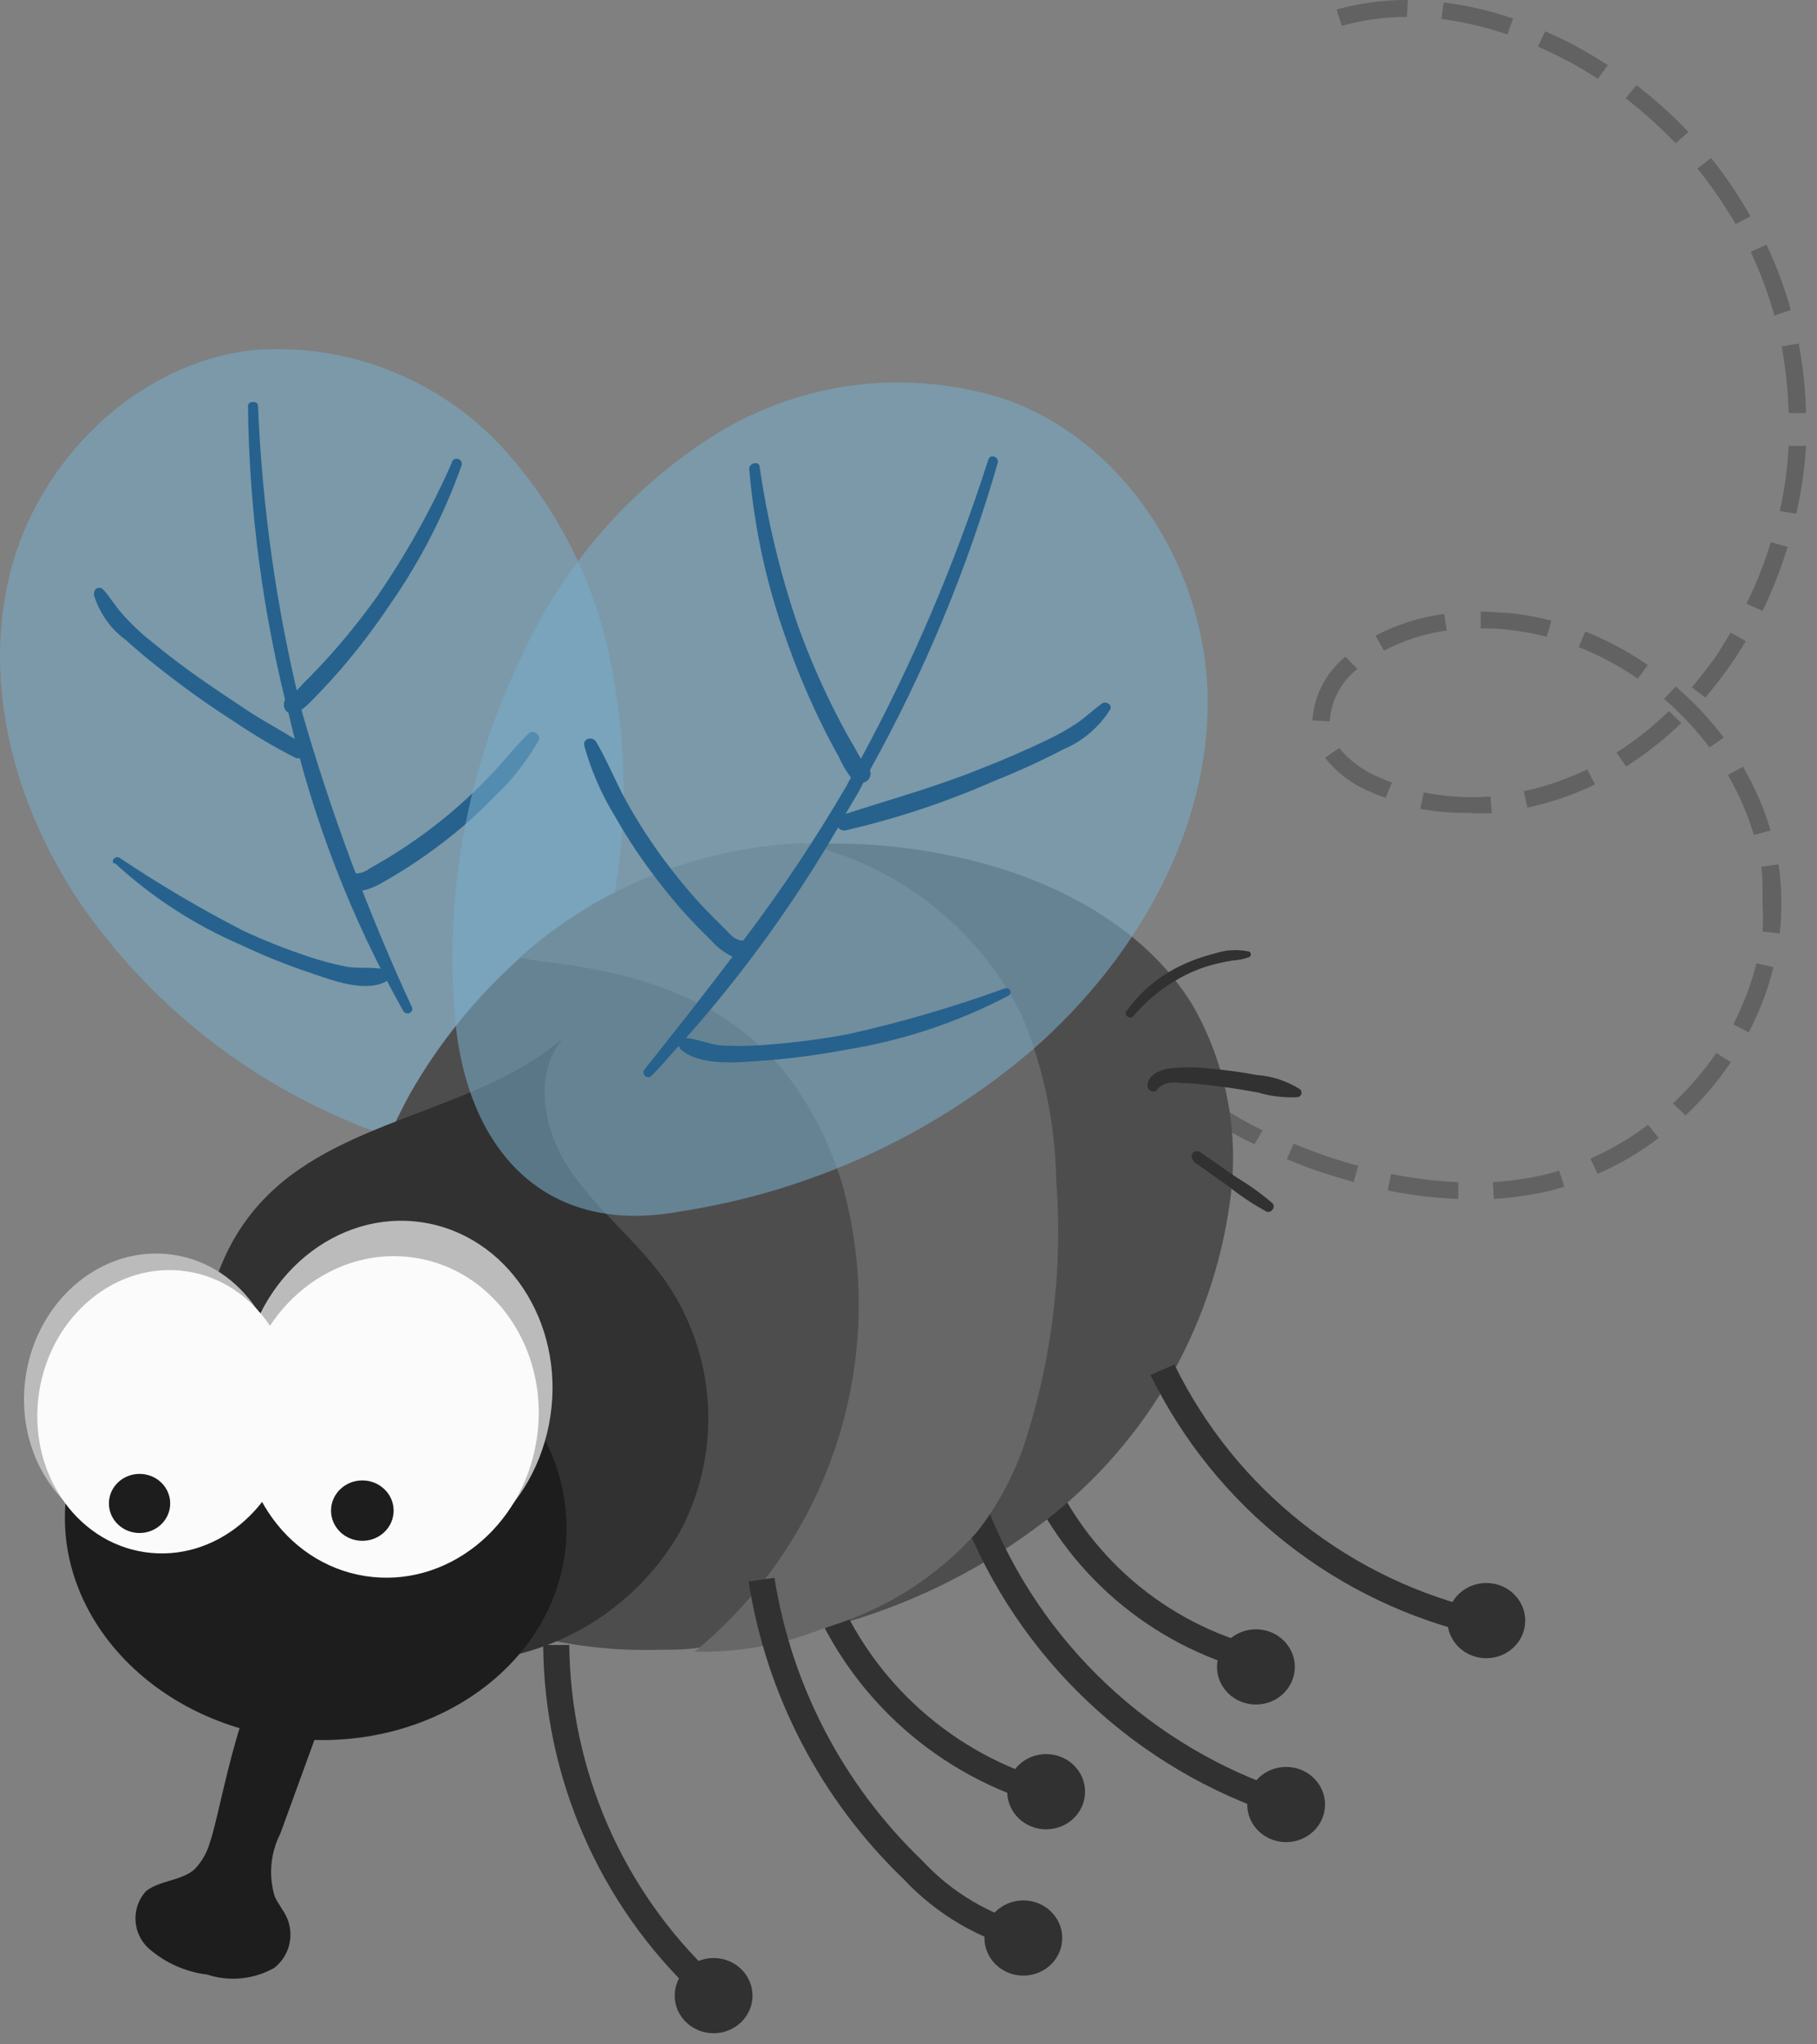 <svg width="112" height="126" viewBox="0 0 112 126" fill="none" xmlns="http://www.w3.org/2000/svg">
<rect x="0" y="0" width="112" height="126" fill="#808080" stroke="none"/>
<g clip-path="url(#clip0_1298_10616)">
<path d="M89.889 73.891V72.86C88.497 72.801 87.113 72.631 85.749 72.351L85.534 73.369C86.969 73.663 88.425 73.838 89.889 73.891ZM92.086 73.891C92.936 73.844 93.782 73.741 94.618 73.583C95.23 73.477 95.835 73.329 96.427 73.141L96.105 72.15C95.551 72.321 94.988 72.46 94.417 72.565C93.624 72.712 92.823 72.81 92.019 72.86L92.086 73.891ZM83.431 72.86L83.725 71.855C83.055 71.681 82.386 71.466 81.756 71.252C81.126 71.038 80.416 70.77 79.746 70.488L79.317 71.439C80.001 71.721 80.657 71.989 81.394 72.23C82.131 72.471 82.734 72.645 83.417 72.846L83.431 72.86ZM98.477 72.351C99.815 71.766 101.079 71.024 102.242 70.14L101.585 69.323C100.484 70.151 99.293 70.852 98.035 71.413L98.477 72.351ZM77.335 70.515L77.83 69.671C76.582 69.062 75.389 68.345 74.266 67.527L73.623 68.358C74.796 69.187 76.037 69.913 77.335 70.528V70.515ZM103.903 68.746C104.949 67.757 105.883 66.656 106.69 65.464L105.792 64.901C105.015 66.032 104.116 67.074 103.113 68.01L103.903 68.746ZM71.935 66.991L72.672 66.228C71.937 65.572 71.264 64.85 70.662 64.07L69.805 64.7C70.454 65.518 71.166 66.284 71.935 66.991ZM107.789 63.628C108.461 62.356 108.974 61.006 109.316 59.609L108.271 59.368C107.94 60.674 107.459 61.937 106.837 63.133L107.789 63.628ZM109.705 57.532C109.769 56.927 109.8 56.319 109.798 55.71C109.798 55.482 109.798 55.268 109.798 55.04C109.774 54.448 109.716 53.857 109.624 53.272L108.566 53.419C108.646 53.968 108.646 54.531 108.646 55.08C108.646 55.295 108.646 55.496 108.646 55.71C108.679 56.277 108.679 56.845 108.646 57.412L109.705 57.532ZM108.11 51.463L109.142 51.181C108.729 49.811 108.158 48.494 107.44 47.256L106.502 47.765C107.183 48.929 107.723 50.171 108.11 51.463ZM90.692 50.123C91.108 50.123 91.537 50.123 91.952 50.123L91.871 49.091C90.495 49.196 89.111 49.11 87.758 48.837L87.544 49.855C88.587 50.045 89.646 50.126 90.706 50.096L90.692 50.123ZM94.149 49.775C95.15 49.561 96.131 49.266 97.083 48.89C97.499 48.716 97.914 48.542 98.316 48.341L97.834 47.416C97.455 47.608 97.066 47.778 96.668 47.926C95.781 48.289 94.861 48.567 93.921 48.756L94.149 49.775ZM85.4 49.199L85.802 48.234C85.494 48.127 85.186 47.993 84.891 47.859C83.982 47.467 83.178 46.866 82.546 46.103L81.675 46.706C82.402 47.618 83.347 48.332 84.422 48.783C84.745 48.932 85.076 49.062 85.414 49.172L85.4 49.199ZM100.232 47.242C101.454 46.466 102.594 45.569 103.635 44.563L102.871 43.826C101.886 44.787 100.804 45.645 99.642 46.385L100.232 47.242ZM105.377 46.063L106.248 45.46C105.382 44.303 104.389 43.247 103.287 42.312L102.577 43.075C103.612 43.971 104.55 44.972 105.377 46.063ZM81.97 44.456V44.362C82.024 43.75 82.202 43.157 82.495 42.617C82.788 42.078 83.188 41.605 83.672 41.227L82.935 40.476C82.341 40.953 81.853 41.548 81.502 42.224C81.151 42.9 80.946 43.642 80.898 44.402L81.97 44.456ZM105.109 42.995C105.698 42.312 106.248 41.596 106.757 40.851C107.052 40.423 107.333 39.98 107.614 39.512L106.677 38.989C106.422 39.418 106.141 39.847 105.859 40.329C105.363 41.039 104.841 41.669 104.292 42.365L105.109 42.995ZM100.955 41.83L101.572 40.985C100.367 40.155 99.073 39.462 97.713 38.922L97.311 39.887C98.598 40.39 99.821 41.042 100.955 41.83ZM85.306 40.101C86.517 39.469 87.826 39.048 89.178 38.855L89.018 37.837C87.54 38.035 86.107 38.488 84.784 39.177L85.306 40.101ZM95.342 39.244L95.623 38.252C94.783 38.032 93.927 37.876 93.064 37.783C92.474 37.783 91.871 37.689 91.269 37.689V38.734C91.831 38.734 92.394 38.734 92.943 38.815C93.752 38.898 94.554 39.041 95.342 39.244ZM108.646 37.649C109.262 36.379 109.777 35.061 110.187 33.71L109.155 33.415C108.759 34.718 108.257 35.986 107.655 37.207L108.646 37.649ZM110.723 31.66C111.038 30.286 111.24 28.888 111.326 27.48H110.254C110.185 28.833 110.001 30.178 109.705 31.5L110.723 31.66ZM110.254 25.457H111.326C111.294 24.017 111.142 22.583 110.87 21.169L109.825 21.357C110.073 22.711 110.216 24.081 110.254 25.457ZM109.356 19.454L110.388 19.106C110.002 17.726 109.5 16.382 108.887 15.087L107.909 15.515C108.498 16.764 108.982 18.059 109.356 19.387V19.454ZM106.958 13.827L107.896 13.332C107.188 12.069 106.377 10.868 105.471 9.741L104.627 10.384C105.488 11.449 106.267 12.578 106.958 13.76V13.827ZM103.287 8.83L104.077 8.133C103.085 7.092 102.015 6.129 100.875 5.252L100.205 6.056C101.298 6.905 102.328 7.832 103.287 8.83ZM98.517 4.81L99.106 4.02C98.092 3.351 97.031 2.756 95.931 2.238L95.248 1.93L94.792 2.868L95.409 3.149C96.479 3.647 97.513 4.22 98.504 4.864L98.517 4.81ZM92.917 2.131L93.265 1.139C91.877 0.666 90.445 0.334 88.991 0.148L88.844 1.166C90.224 1.35 91.584 1.669 92.903 2.117L92.917 2.131ZM82.707 1.595C84.015 1.225 85.368 1.04 86.727 1.045L86.78 0C85.295 -0.009 83.816 0.189 82.386 0.59L82.707 1.595Z" fill="#626262"/>
<path d="M77.83 103.166C74.68 102.45 71.737 101.019 69.228 98.984C66.719 96.948 64.711 94.364 63.36 91.429L64.847 90.813C66.092 93.532 67.949 95.925 70.274 97.805C72.599 99.686 75.327 101.003 78.246 101.652L77.83 103.166Z" fill="#313131"/>
<path d="M77.415 105.055C76.09 105.055 75.017 104.017 75.017 102.737C75.017 101.457 76.09 100.419 77.415 100.419C78.74 100.419 79.813 101.457 79.813 102.737C79.813 104.017 78.74 105.055 77.415 105.055Z" fill="#313131"/>
<path opacity="0.57" d="M4.931 55.643C0.911 49.667 -1.099 42.244 0.616 35.344C2.331 28.444 8.334 22.375 15.649 21.571C18.436 21.358 21.236 21.766 23.847 22.764C26.458 23.763 28.815 25.327 30.749 27.346C34.5 31.359 36.964 36.403 37.823 41.829C39.056 48.568 38.431 55.516 36.014 61.926C33.616 68.492 28.257 72.216 21.41 69.068C14.752 66.251 9.035 61.594 4.931 55.643Z" fill="#77ADC8"/>
<path d="M15.287 25.014C15.356 31.494 16.216 37.942 17.847 44.214C19.306 50.547 21.666 56.638 24.854 62.301C25.041 62.623 25.537 62.409 25.39 62.074C22.654 56.157 20.378 50.038 18.584 43.772C17.061 37.625 16.164 31.341 15.904 25.014C15.904 24.679 15.287 24.706 15.287 25.014Z" fill="#26628D"/>
<path d="M27.855 28.511C26.578 31.399 25.035 34.162 23.246 36.764C22.35 38.016 21.389 39.219 20.365 40.368C19.816 40.971 19.267 41.561 18.677 42.137C18.442 42.415 18.182 42.67 17.9 42.901C18.034 42.807 17.726 42.901 17.686 42.981C17.351 43.276 17.471 43.986 17.994 43.959C18.517 43.932 18.985 43.423 19.414 42.981C19.843 42.539 20.473 41.869 20.982 41.28C22.081 40.003 23.101 38.661 24.037 37.26C25.888 34.608 27.375 31.719 28.458 28.672C28.477 28.595 28.467 28.513 28.429 28.443C28.391 28.372 28.329 28.319 28.253 28.292C28.178 28.265 28.096 28.267 28.022 28.298C27.949 28.329 27.889 28.386 27.855 28.457V28.511Z" fill="#26628D"/>
<path d="M21.678 53.834C21.156 54.142 21.464 54.758 21.96 54.879C22.456 55 23.3 54.571 23.755 54.289C25.002 53.579 26.197 52.782 27.332 51.905C28.466 51.036 29.533 50.082 30.521 49.051C31.582 48.054 32.485 46.902 33.201 45.634C33.375 45.299 32.866 44.938 32.584 45.206C31.7 46.05 30.977 47.028 30.133 47.885C28.422 49.67 26.501 51.24 24.412 52.561C23.889 52.896 23.353 53.204 22.817 53.512C22.597 53.679 22.339 53.789 22.067 53.834C21.92 53.834 21.799 53.727 21.652 53.834H21.678Z" fill="#26628D"/>
<path d="M5.775 36.617C6.106 37.759 6.809 38.759 7.771 39.458C8.789 40.382 9.874 41.24 10.973 42.07C12.072 42.901 13.278 43.732 14.47 44.495C15.653 45.298 16.883 46.027 18.155 46.679C18.267 46.741 18.398 46.757 18.522 46.721C18.645 46.686 18.749 46.604 18.811 46.492C18.873 46.38 18.888 46.248 18.853 46.125C18.818 46.002 18.735 45.897 18.623 45.835C17.498 45.098 16.306 44.495 15.18 43.745C14.055 42.995 12.943 42.258 11.857 41.481C10.772 40.704 9.807 39.94 8.829 39.123C8.353 38.707 7.905 38.26 7.49 37.783C7.074 37.314 6.766 36.778 6.351 36.322C6.305 36.276 6.246 36.245 6.183 36.233C6.119 36.221 6.053 36.229 5.993 36.255C5.934 36.281 5.884 36.324 5.85 36.379C5.815 36.434 5.798 36.499 5.801 36.564L5.775 36.617Z" fill="#26628D"/>
<path d="M7.074 53.191C9.365 55.302 11.997 57.01 14.859 58.242C16.282 58.915 17.745 59.501 19.24 59.997C20.499 60.426 22.442 61.163 23.742 60.52C23.825 60.481 23.893 60.415 23.935 60.333C23.977 60.251 23.991 60.158 23.974 60.067C23.957 59.977 23.911 59.895 23.842 59.833C23.773 59.772 23.686 59.736 23.594 59.729C22.831 59.568 22.027 59.729 21.236 59.555C20.478 59.402 19.731 59.201 18.999 58.952C17.63 58.498 16.288 57.966 14.979 57.358C12.359 56.008 9.818 54.51 7.369 52.869C7.141 52.722 6.82 53.017 7.021 53.231L7.074 53.191Z" fill="#26628D"/>
<path d="M15.006 120.396C15.078 120.397 15.15 120.383 15.217 120.356C15.283 120.328 15.344 120.287 15.395 120.235C15.444 120.189 15.483 120.133 15.51 120.071C15.537 120.009 15.551 119.942 15.551 119.874C15.551 119.806 15.537 119.739 15.51 119.677C15.483 119.614 15.444 119.558 15.395 119.512C14.265 118.476 12.787 117.902 11.254 117.904C11.18 117.892 11.103 117.896 11.03 117.917C10.957 117.937 10.89 117.973 10.832 118.022C10.775 118.071 10.728 118.132 10.697 118.201C10.665 118.27 10.649 118.344 10.649 118.42C10.649 118.496 10.665 118.57 10.697 118.639C10.728 118.708 10.775 118.769 10.832 118.818C10.89 118.867 10.957 118.903 11.03 118.923C11.103 118.944 11.18 118.948 11.254 118.936C12.508 118.946 13.712 119.424 14.631 120.276C14.737 120.36 14.87 120.403 15.006 120.396Z" fill="black"/>
<path d="M12.943 113.537C12.77 114.172 12.438 114.753 11.978 115.225C11.134 115.935 9.821 115.895 8.99 116.565C8.551 117.054 8.322 117.696 8.352 118.353C8.382 119.009 8.669 119.628 9.151 120.075C10.162 120.965 11.418 121.53 12.755 121.696C13.436 121.918 14.155 121.998 14.867 121.928C15.58 121.859 16.27 121.643 16.895 121.294C17.349 120.943 17.674 120.452 17.819 119.897C17.965 119.342 17.922 118.754 17.699 118.226C17.498 117.757 17.15 117.368 16.935 116.886C16.544 115.595 16.669 114.202 17.284 113.001L20.111 105.23C20.204 105.019 20.245 104.789 20.231 104.56C20.147 104.232 19.953 103.944 19.682 103.742C19.099 103.054 18.301 102.583 17.418 102.403C15.086 102.215 13.613 111.714 12.943 113.537Z" fill="#1D1D1D"/>
<path d="M30.293 100.031C31.051 100.351 31.835 100.603 32.638 100.781C35.261 101.464 37.968 101.767 40.677 101.679C41.508 101.679 42.298 101.679 43.129 101.545C45.912 101.361 48.671 100.912 51.369 100.205C55.836 99.002 60.039 96.976 63.762 94.23C67.034 91.85 69.79 88.831 71.862 85.356C73.935 81.881 75.281 78.022 75.82 74.012C76.409 69.848 75.598 65.607 73.516 61.953C70.421 56.889 64.472 53.914 58.523 52.722C55.52 52.097 52.448 51.872 49.386 52.052C45.987 52.209 42.643 52.971 39.511 54.303C36.752 55.486 34.204 57.11 31.968 59.113C29.304 61.504 27.041 64.309 25.269 67.42C22.19 73.128 20.41 79.447 20.057 85.923C20.021 87.745 20.344 89.556 21.008 91.252C21.673 92.949 22.665 94.498 23.929 95.811C26.192 98.353 29.213 100.1 32.544 100.795C32.907 100.881 33.273 100.948 33.643 100.996" fill="#4E4D4D"/>
<path d="M91.335 100.822C86.944 99.844 82.829 97.892 79.295 95.109C75.76 92.326 72.897 88.783 70.917 84.744L72.39 84.101C74.259 87.921 76.964 91.271 80.304 93.903C83.643 96.536 87.533 98.383 91.684 99.308L91.335 100.822Z" fill="#313131"/>
<path d="M79.023 111.956C74.572 110.523 70.496 108.117 67.091 104.911C63.686 101.706 61.039 97.783 59.341 93.426L60.855 92.903C62.467 97.037 64.979 100.759 68.21 103.8C71.441 106.84 75.308 109.123 79.532 110.482L79.023 111.956Z" fill="#313131"/>
<path d="M63.869 111.125C60.645 110.137 57.691 108.423 55.233 106.114C52.775 103.805 50.88 100.963 49.694 97.807L51.221 97.298C52.314 100.224 54.063 102.861 56.335 105.005C58.607 107.148 61.34 108.743 64.325 109.664L63.869 111.125Z" fill="#313131"/>
<path d="M42.861 122.929C39.924 120.157 37.579 116.819 35.967 113.116C34.355 109.413 33.51 105.423 33.482 101.384H35.09C35.126 105.216 35.936 109.002 37.471 112.513C39.007 116.024 41.237 119.189 44.027 121.817L42.861 122.929Z" fill="#313131"/>
<path d="M91.617 102.201C90.292 102.201 89.219 101.163 89.219 99.883C89.219 98.603 90.292 97.565 91.617 97.565C92.941 97.565 94.015 98.603 94.015 99.883C94.015 101.163 92.941 102.201 91.617 102.201Z" fill="#313131"/>
<path d="M79.277 113.536C77.953 113.536 76.879 112.498 76.879 111.218C76.879 109.938 77.953 108.9 79.277 108.9C80.602 108.9 81.675 109.938 81.675 111.218C81.675 112.498 80.602 113.536 79.277 113.536Z" fill="#313131"/>
<path d="M64.486 112.746C63.161 112.746 62.087 111.708 62.087 110.428C62.087 109.148 63.161 108.11 64.486 108.11C65.81 108.11 66.884 109.148 66.884 110.428C66.884 111.708 65.81 112.746 64.486 112.746Z" fill="#313131"/>
<path d="M43.986 125.314C42.662 125.314 41.588 124.276 41.588 122.996C41.588 121.715 42.662 120.678 43.986 120.678C45.311 120.678 46.385 121.715 46.385 122.996C46.385 124.276 45.311 125.314 43.986 125.314Z" fill="#313131"/>
<path d="M69.872 62.61C70.762 61.561 71.856 60.704 73.087 60.091C73.696 59.784 74.339 59.55 75.003 59.394C75.338 59.314 75.673 59.247 76.021 59.193C76.351 59.174 76.676 59.106 76.986 58.992C77.021 58.978 77.051 58.954 77.072 58.923C77.093 58.892 77.104 58.855 77.104 58.818C77.104 58.781 77.093 58.744 77.072 58.713C77.051 58.682 77.021 58.658 76.986 58.644C76.273 58.493 75.531 58.539 74.842 58.778C74.125 58.953 73.429 59.205 72.766 59.528C71.442 60.158 70.299 61.112 69.443 62.301C69.242 62.583 69.657 62.864 69.885 62.61H69.872Z" fill="#313131"/>
<path d="M71.346 67.112C71.517 66.941 71.729 66.817 71.962 66.75C72.233 66.71 72.508 66.71 72.779 66.75C73.57 66.75 74.374 66.87 75.177 66.964C75.981 67.058 76.758 67.192 77.562 67.339C78.353 67.573 79.178 67.668 80.001 67.621C80.053 67.61 80.102 67.585 80.141 67.548C80.179 67.511 80.206 67.463 80.219 67.411C80.232 67.359 80.229 67.305 80.212 67.254C80.195 67.203 80.163 67.158 80.121 67.125C79.314 66.617 78.393 66.318 77.442 66.254C76.477 66.066 75.512 65.946 74.534 65.852C73.715 65.758 72.888 65.758 72.069 65.852C71.506 65.932 70.729 66.267 70.729 66.91C70.729 66.978 70.747 67.044 70.781 67.101C70.816 67.159 70.866 67.205 70.926 67.236C70.986 67.266 71.053 67.28 71.12 67.275C71.187 67.269 71.251 67.245 71.305 67.205L71.346 67.112Z" fill="#313131"/>
<path d="M73.583 71.6L75.794 73.168C76.502 73.735 77.26 74.237 78.058 74.668C78.353 74.802 78.661 74.387 78.433 74.159C77.749 73.568 77.014 73.039 76.236 72.578L73.985 71.01C73.95 70.984 73.91 70.965 73.867 70.954C73.825 70.943 73.78 70.941 73.737 70.947C73.693 70.953 73.651 70.968 73.613 70.99C73.576 71.013 73.543 71.042 73.516 71.077C73.49 71.112 73.471 71.153 73.46 71.195C73.449 71.238 73.446 71.282 73.453 71.326C73.459 71.369 73.473 71.411 73.496 71.449C73.518 71.487 73.548 71.52 73.583 71.546V71.6Z" fill="#313131"/>
<path d="M63.306 88.495C62.651 90.634 61.611 92.637 60.238 94.403C57.872 97.065 54.838 99.044 51.449 100.138L50.511 100.459C48.054 101.401 45.438 101.856 42.807 101.799C42.955 101.692 43.089 101.572 43.209 101.464C47.207 98.058 50.152 93.585 51.701 88.567C53.251 83.549 53.34 78.194 51.958 73.127C51.358 71.071 50.455 69.116 49.279 67.326C45.849 62.194 40.396 60.144 34.38 59.381C33.737 59.273 32.879 59.22 32.035 59.019C34.271 57.016 36.819 55.391 39.578 54.209C42.71 52.877 46.054 52.115 49.453 51.958C50.21 52.141 50.957 52.364 51.69 52.628C56.603 54.345 60.651 57.912 62.972 62.569C64.317 65.775 65.04 69.209 65.102 72.685C65.512 78.021 64.903 83.387 63.306 88.495Z" fill="#676767"/>
<path d="M28.043 102.429C30.86 102.432 33.627 101.691 36.065 100.279C38.503 98.867 40.524 96.835 41.923 94.39C43.217 91.955 43.807 89.208 43.63 86.457C43.453 83.705 42.514 81.057 40.918 78.808C39.19 76.423 36.765 74.547 35.13 72.109C33.496 69.671 32.812 66.2 34.728 63.963C29.53 68.478 21.33 68.853 16.493 73.677C11.831 78.286 11.589 85.735 13.988 91.804C15.328 95.467 17.796 98.61 21.035 100.781C22.685 101.851 24.57 102.505 26.527 102.687C28.485 102.869 30.458 102.573 32.276 101.826" fill="#313131"/>
<path d="M18.339 107.181C9.823 106.462 3.422 99.921 4.042 92.57C4.661 85.218 12.068 79.841 20.584 80.559C29.101 81.277 35.502 87.819 34.882 95.17C34.262 102.521 26.856 107.899 18.339 107.181Z" fill="#1D1D1D"/>
<path d="M8.098 94.642C3.788 93.998 0.872 89.602 1.586 84.823C2.301 80.044 6.374 76.692 10.684 77.337C14.995 77.981 17.91 82.377 17.196 87.156C16.482 91.935 12.409 95.287 8.098 94.642Z" fill="#BBBBBB"/>
<path opacity="0.57" d="M63.722 64.633C69.818 59.274 74.253 51.744 74.44 43.772C74.628 35.8 69.885 27.56 62.181 24.68C59.192 23.679 56.019 23.35 52.888 23.716C49.757 24.082 46.745 25.134 44.067 26.797C38.809 30.118 34.643 34.913 32.089 40.583C28.747 47.54 27.358 55.274 28.069 62.958C28.806 70.702 33.429 76.196 41.829 74.682C49.925 73.453 57.512 69.971 63.722 64.633Z" fill="#77ADC8"/>
<path d="M67.929 43.357C67.393 43.745 66.924 44.201 66.375 44.576C65.781 44.971 65.159 45.32 64.512 45.621C63.173 46.264 61.833 46.84 60.426 47.39C57.746 48.475 54.906 49.265 52.119 50.163C52.414 49.654 52.735 49.145 53.017 48.636L53.218 48.234C53.298 48.216 53.374 48.181 53.439 48.132C53.505 48.082 53.559 48.019 53.597 47.946C53.635 47.873 53.657 47.792 53.661 47.71C53.665 47.628 53.651 47.546 53.62 47.47C56.954 41.478 59.597 35.127 61.498 28.538C61.605 28.163 61.042 27.949 60.922 28.324C58.882 34.7 56.254 40.872 53.07 46.76C52.963 46.586 52.856 46.411 52.762 46.224C52.668 46.036 52.334 45.5 52.133 45.125C51.73 44.375 51.342 43.625 50.98 42.861C50.298 41.433 49.69 39.97 49.158 38.48C48.087 35.329 47.307 32.086 46.827 28.793C46.827 28.391 46.157 28.512 46.184 28.913C46.478 32.467 47.234 35.967 48.435 39.324C49.021 41.019 49.705 42.679 50.484 44.295C50.873 45.112 51.288 45.902 51.73 46.693C51.923 47.13 52.166 47.544 52.454 47.925C52.347 48.1 52.267 48.274 52.173 48.448C50.246 51.749 48.121 54.931 45.809 57.974C45.313 57.974 45.045 57.612 44.71 57.278C44.375 56.943 43.732 56.313 43.263 55.817C42.365 54.839 41.524 53.81 40.744 52.736C39.955 51.652 39.235 50.52 38.587 49.346C37.93 48.153 37.435 46.894 36.751 45.728C36.55 45.367 35.907 45.5 36.014 45.956C36.435 47.479 37.066 48.935 37.89 50.284C38.684 51.687 39.58 53.03 40.57 54.303C41.553 55.597 42.638 56.811 43.812 57.934C44.184 58.366 44.64 58.717 45.152 58.966C43.383 61.297 41.561 63.615 39.712 65.933C39.511 66.187 39.9 66.549 40.141 66.321C40.744 65.732 41.28 65.075 41.856 64.445C41.859 64.502 41.875 64.556 41.903 64.605C41.931 64.654 41.97 64.696 42.017 64.727C43.196 65.678 45.259 65.491 46.693 65.397C48.491 65.277 50.281 65.049 52.052 64.713C55.574 64.158 58.982 63.031 62.141 61.377C62.436 61.203 62.248 60.828 61.927 60.922C58.758 62.072 55.517 63.017 52.226 63.749C50.631 64.046 49.021 64.256 47.403 64.379C46.512 64.463 45.617 64.485 44.723 64.445C43.866 64.445 43.102 64.043 42.285 63.977C45.833 59.97 48.974 55.621 51.663 50.994C51.711 51.064 51.779 51.12 51.857 51.153C51.935 51.186 52.022 51.196 52.106 51.181C55.259 50.455 58.336 49.432 61.297 48.127C62.745 47.553 64.163 46.904 65.544 46.184C66.749 45.677 67.766 44.805 68.451 43.692C68.545 43.41 68.157 43.196 67.929 43.357Z" fill="#26628D"/>
<path d="M63.28 120.249C60.374 119.54 57.739 117.999 55.696 115.814C50.592 110.909 47.236 104.466 46.144 97.472L47.738 97.244C48.788 103.887 51.983 110.004 56.835 114.662C58.652 116.631 61.003 118.027 63.601 118.681L63.28 120.249Z" fill="#313131"/>
<path d="M63.079 121.763C61.754 121.763 60.681 120.725 60.681 119.445C60.681 118.165 61.754 117.127 63.079 117.127C64.403 117.127 65.477 118.165 65.477 119.445C65.477 120.725 64.403 121.763 63.079 121.763Z" fill="#313131"/>
<path d="M22.867 96.378C17.627 95.595 14.083 90.25 14.952 84.439C15.82 78.628 20.772 74.552 26.012 75.335C31.252 76.119 34.795 81.464 33.927 87.275C33.059 93.085 28.107 97.161 22.867 96.378Z" fill="#BBBBBB"/>
<path d="M8.917 95.663C4.606 95.019 1.691 90.622 2.405 85.844C3.119 81.065 7.192 77.713 11.503 78.357C15.813 79.001 18.729 83.397 18.015 88.176C17.3 92.955 13.227 96.307 8.917 95.663Z" fill="#FBFBFB"/>
<path d="M8.602 94.484C7.558 94.484 6.713 93.668 6.713 92.662C6.713 91.656 7.558 90.84 8.602 90.84C9.645 90.84 10.491 91.656 10.491 92.662C10.491 93.668 9.645 94.484 8.602 94.484Z" fill="#1D1D1D"/>
<path d="M22.487 97.133C17.504 96.338 14.164 91.305 15.027 85.89C15.89 80.475 20.63 76.73 25.614 77.525C30.598 78.319 33.938 83.353 33.074 88.768C32.211 94.182 27.471 97.928 22.487 97.133Z" fill="#FBFBFB"/>
<path d="M22.335 94.966C21.269 94.966 20.405 94.133 20.405 93.104C20.405 92.076 21.269 91.242 22.335 91.242C23.4 91.242 24.264 92.076 24.264 93.104C24.264 94.133 23.4 94.966 22.335 94.966Z" fill="#1D1D1D"/>
</g>
<defs>
<clipPath id="clip0_1298_10616">
<rect width="111.326" height="125.313" fill="white" transform="matrix(-1 0 0 1 111.326 0)"/>
</clipPath>
</defs>
</svg>
